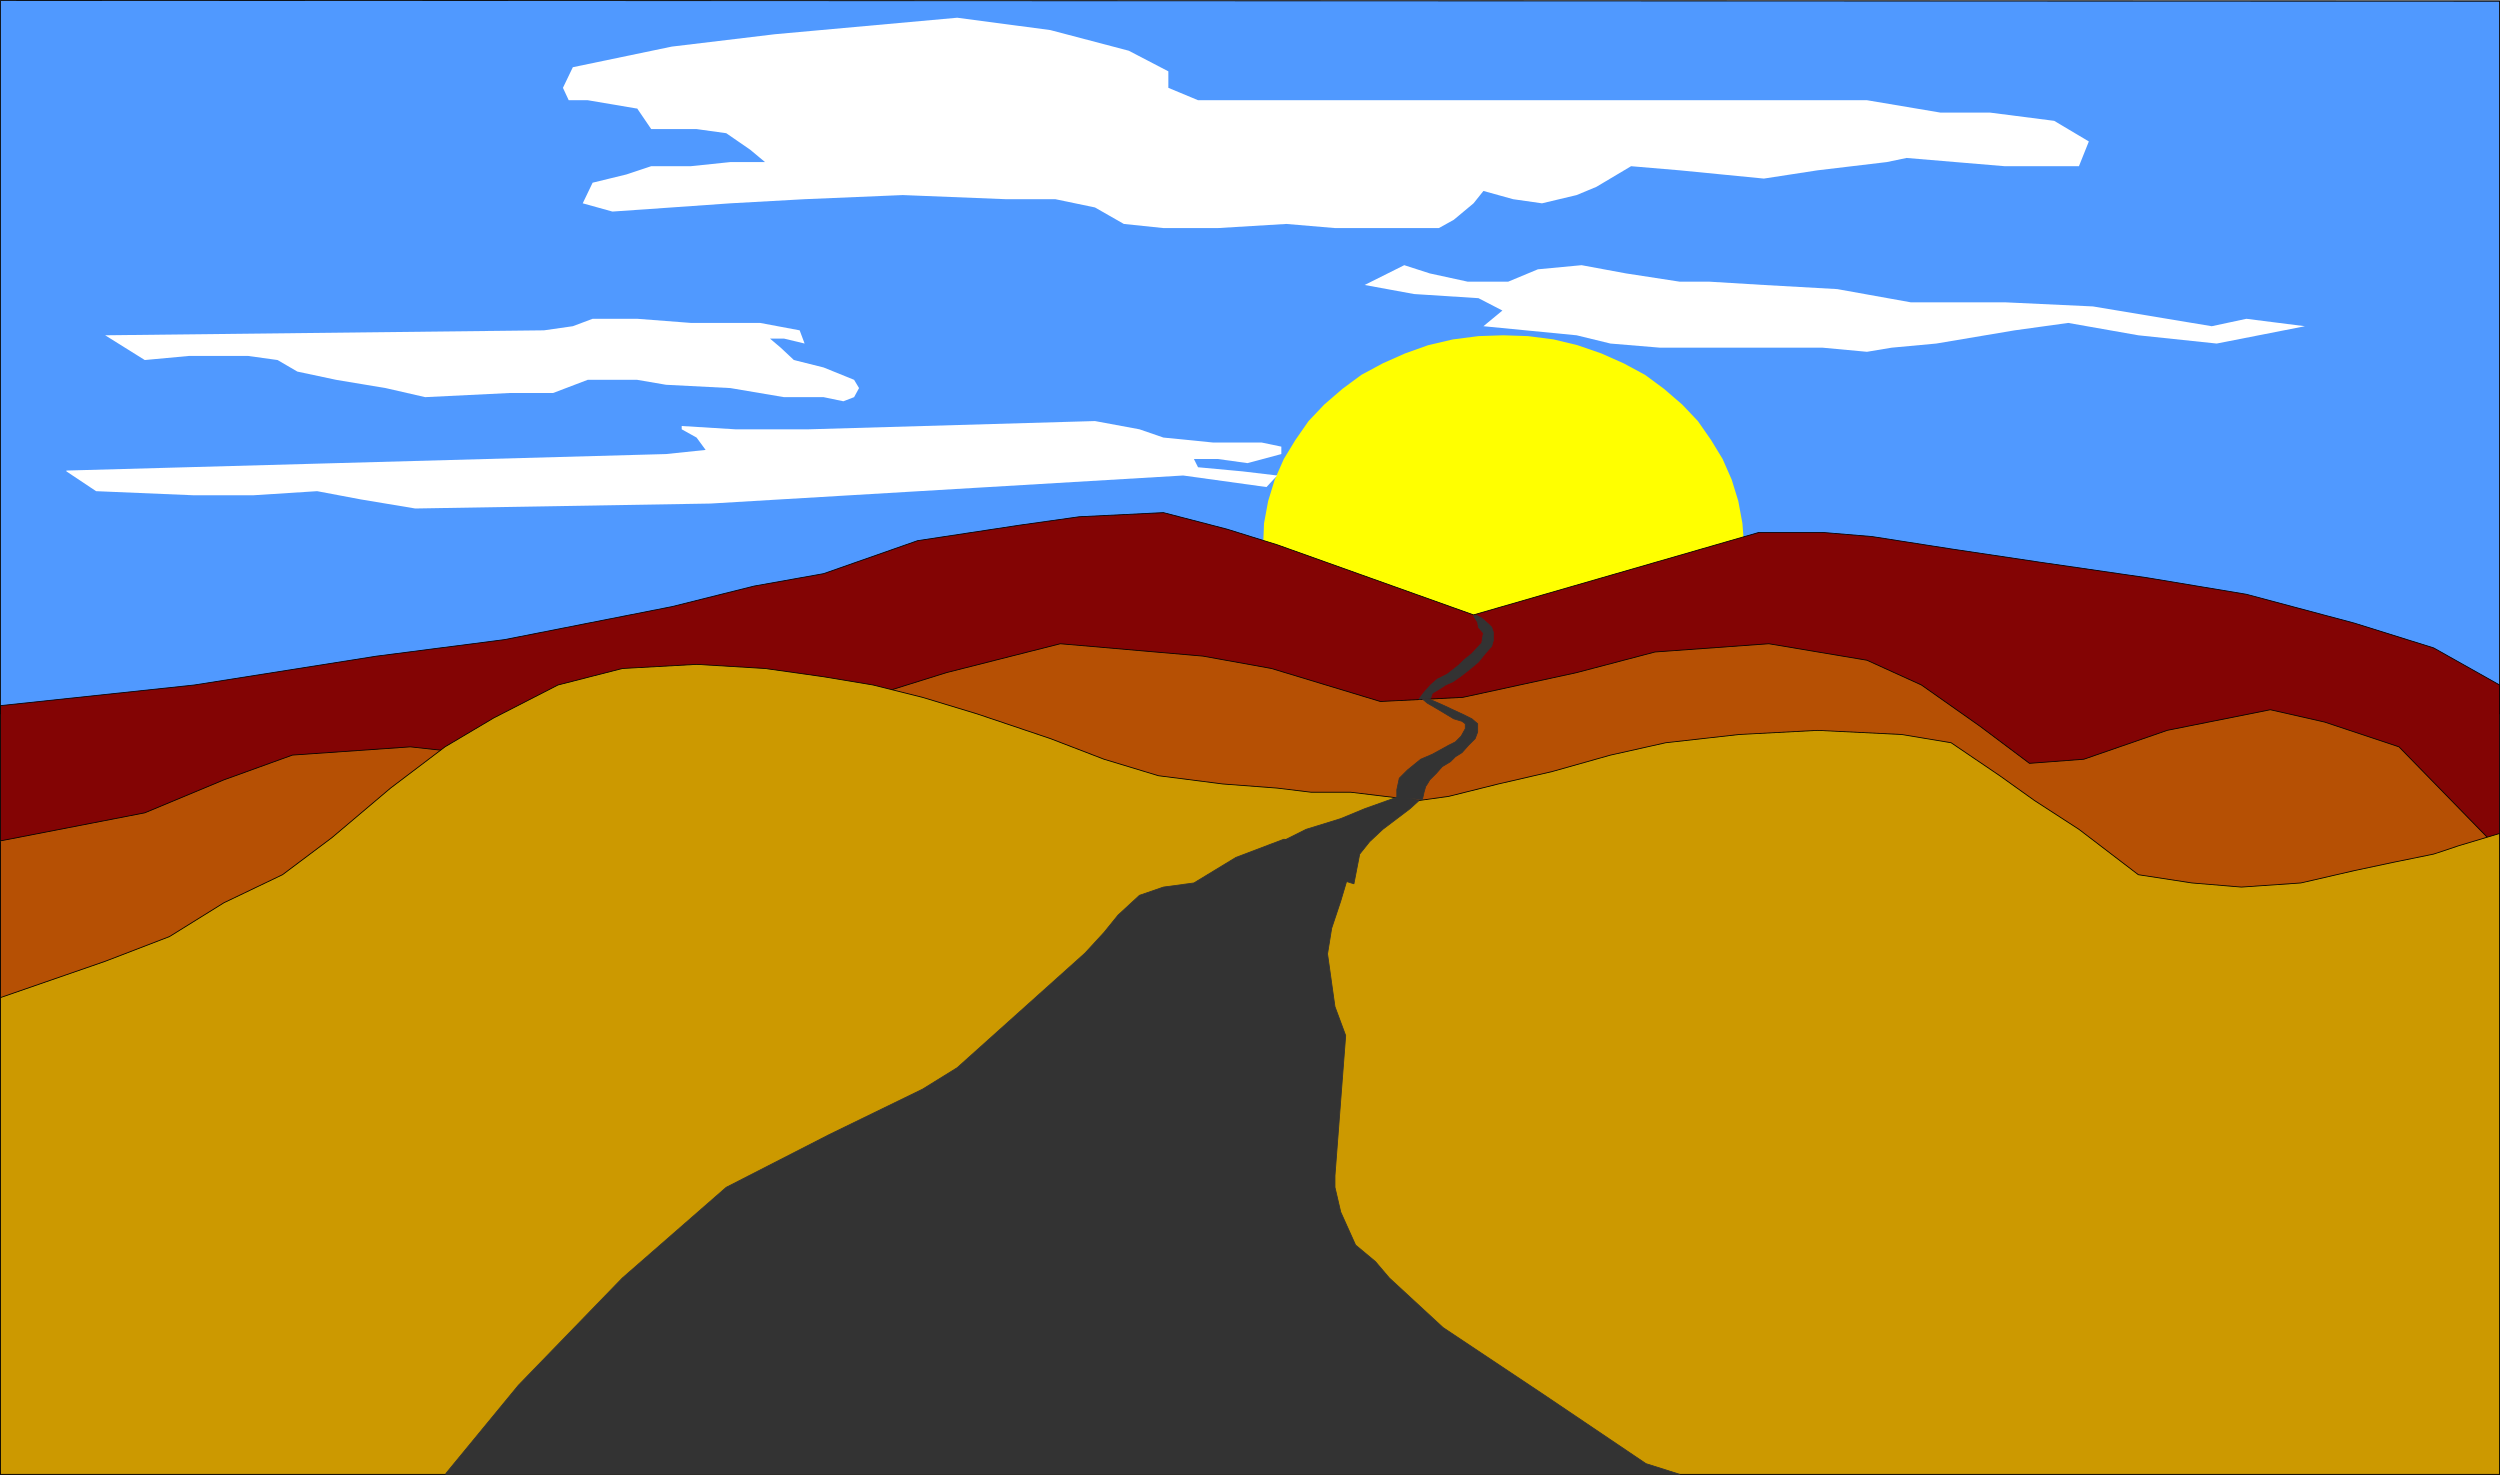 <?xml version="1.0" encoding="UTF-8" standalone="no"?>
<svg
   version="1.0"
   width="129.595mm"
   height="76.448mm"
   id="svg21"
   sodipodi:docname="Mountain Road 1.wmf"
   xmlns:inkscape="http://www.inkscape.org/namespaces/inkscape"
   xmlns:sodipodi="http://sodipodi.sourceforge.net/DTD/sodipodi-0.dtd"
   xmlns="http://www.w3.org/2000/svg"
   xmlns:svg="http://www.w3.org/2000/svg">
  <rect width="100%" height="100%" fill="#808080" stroke="none"/>
  <sodipodi:namedview
     id="namedview21"
     pagecolor="#ffffff"
     bordercolor="#000000"
     borderopacity="0.25"
     inkscape:showpageshadow="2"
     inkscape:pageopacity="0.0"
     inkscape:pagecheckerboard="0"
     inkscape:deskcolor="#d1d1d1"
     inkscape:document-units="mm" />
  <defs
     id="defs1">
    <pattern
       id="WMFhbasepattern"
       patternUnits="userSpaceOnUse"
       width="6"
       height="6"
       x="0"
       y="0" />
  </defs>
  <path
     style="fill:#5099ff;fill-opacity:1;fill-rule:evenodd;stroke:none"
     d="M 0.081,0.081 489.728,0.242 V 139.863 H 0.081 V 0.242 v 0 z"
     id="path1" />
  <path
     style="fill:none;stroke:#000000;stroke-width:0.162px;stroke-linecap:round;stroke-linejoin:round;stroke-miterlimit:4;stroke-dasharray:none;stroke-opacity:1"
     d="M 0.081,0.081 489.728,0.242 V 139.863 H 0.081 V 0.242 v 0"
     id="path2" />
  <path
     style="fill:#ffff00;fill-opacity:1;fill-rule:evenodd;stroke:none"
     d="m 294.516,65.69 4.848,0.162 5.01,0.646 4.686,1.131 4.686,1.616 4.363,1.939 4.202,2.262 3.717,2.747 3.555,3.07 3.07,3.232 2.586,3.717 2.262,3.717 1.778,4.04 1.293,4.202 0.808,4.363 0.323,4.202 -0.323,4.202 -0.808,4.202 -1.293,4.363 -1.778,3.878 -2.262,3.878 -2.586,3.555 -3.07,3.394 -3.555,2.909 -3.717,2.909 -4.202,2.262 -4.363,1.778 -4.686,1.616 -4.686,1.131 -5.01,0.646 -4.848,0.485 -4.848,-0.485 -5.01,-0.646 -4.848,-1.131 -4.525,-1.616 -4.363,-1.778 -4.202,-2.262 -3.717,-2.909 -3.555,-2.909 -3.07,-3.394 -2.586,-3.555 -2.262,-3.878 -1.778,-3.878 -1.293,-4.363 -0.808,-4.202 -0.162,-4.202 0.162,-4.202 0.808,-4.363 1.293,-4.202 1.778,-4.04 2.262,-3.717 2.586,-3.717 3.07,-3.232 3.555,-3.07 3.717,-2.747 4.202,-2.262 4.363,-1.939 4.525,-1.616 4.848,-1.131 5.01,-0.646 4.848,-0.162 z"
     id="path3" />
  <path
     style="fill:#ffffff;fill-opacity:1;fill-rule:evenodd;stroke:none"
     d="m 124.674,21.25 -9.534,-1.616 h -3.717 l -1.131,-2.424 1.939,-4.04 7.757,-1.616 11.635,-2.424 20.2,-2.424 35.714,-3.232 18.261,2.424 15.352,4.04 7.757,4.04 v 1.616 1.616 l 5.818,2.424 h 6.626 13.574 86.779 24.078 l 14.382,2.424 h 9.696 l 12.605,1.616 6.787,4.04 -1.939,4.848 h -14.544 l -19.23,-1.616 -3.878,0.808 -13.574,1.616 -10.504,1.616 -16.483,-1.616 -9.534,-0.808 -6.787,4.04 -3.878,1.616 -6.787,1.616 -5.656,-0.808 -5.818,-1.616 -1.939,2.424 -3.878,3.232 -2.909,1.616 h -8.726 -11.635 l -9.534,-0.808 -13.413,0.808 h -10.666 l -7.757,-0.808 -5.656,-3.232 -7.757,-1.616 h -9.696 L 176.871,38.218 l -19.23,0.808 -14.544,0.808 -11.474,0.808 -11.635,0.808 -5.818,-1.616 1.939,-4.04 6.626,-1.616 4.848,-1.616 h 7.757 l 7.757,-0.808 h 6.787 l -2.909,-2.424 -4.686,-3.232 -5.818,-0.808 h -4.848 -4.04 l -2.747,-4.04 v 0 z"
     id="path4" />
  <path
     style="fill:#ffffff;fill-opacity:1;fill-rule:evenodd;stroke:none"
     d="m 20.604,65.69 85.971,-0.97 5.656,-0.808 3.878,-1.454 h 8.726 l 10.504,0.808 h 13.574 l 7.757,1.454 0.97,2.586 -4.04,-0.97 h -2.747 l 2.101,1.778 2.586,2.424 5.818,1.454 5.979,2.424 0.97,1.616 -0.97,1.778 -2.101,0.808 -3.878,-0.808 h -7.757 l -10.504,-1.778 -12.605,-0.646 -5.656,-0.97 h -9.696 l -6.787,2.586 H 99.788 L 83.305,77.81 75.548,76.032 65.852,74.416 58.257,72.8 54.378,70.538 48.561,69.73 h -6.787 -4.686 l -8.726,0.808 z"
     id="path5" />
  <path
     style="fill:#ffffff;fill-opacity:1;fill-rule:evenodd;stroke:none"
     d="m 13.009,92.192 117.483,-3.232 7.757,-0.808 -1.778,-2.424 -2.909,-1.616 v -0.646 l 10.504,0.646 h 14.382 l 56.075,-1.616 8.726,1.616 4.686,1.616 9.696,0.97 h 9.534 l 3.878,0.808 v 1.454 l -6.626,1.778 -5.818,-0.808 h -4.686 l 0.808,1.616 8.726,0.808 6.787,0.808 -2.101,2.262 -16.322,-2.262 -92.597,5.494 -57.853,0.97 L 70.7,97.848 62.135,96.232 49.53,97.04 H 38.057 L 18.826,96.232 13.009,92.353 v 0 z"
     id="path6" />
  <path
     style="fill:#ffffff;fill-opacity:1;fill-rule:evenodd;stroke:none"
     d="m 290.637,63.912 3.717,-3.07 -4.686,-2.424 -12.605,-0.808 -9.696,-1.778 7.757,-3.878 5.01,1.616 7.434,1.616 h 7.918 l 5.818,-2.424 8.565,-0.808 8.726,1.616 10.504,1.616 h 5.818 l 10.666,0.646 14.382,0.808 14.382,2.586 h 18.422 l 17.291,0.808 23.27,3.878 6.787,-1.454 11.474,1.454 -17.291,3.394 -15.352,-1.616 -13.736,-2.424 -10.504,1.454 -15.352,2.586 -8.726,0.808 -4.848,0.808 -8.726,-0.808 h -12.443 -10.666 -8.726 l -9.696,-0.808 -6.626,-1.616 z"
     id="path7" />
  <path
     style="fill:#830404;fill-opacity:1;fill-rule:evenodd;stroke:none"
     d="m 0.081,138.247 37.976,-4.04 35.714,-5.656 25.048,-3.232 32.805,-6.464 16.16,-4.04 13.574,-2.424 18.422,-6.464 20.2,-3.07 11.474,-1.616 16.483,-0.808 12.443,3.232 9.858,3.07 38.461,13.736 55.914,-16.16 h 12.443 l 9.696,0.808 15.514,2.424 17.291,2.586 21.17,3.07 19.392,3.232 21.17,5.656 15.514,4.848 12.928,7.272 V 288.857 H 0.081 Z"
     id="path8" />
  <path
     style="fill:none;stroke:#000000;stroke-width:0.162px;stroke-linecap:round;stroke-linejoin:round;stroke-miterlimit:4;stroke-dasharray:none;stroke-opacity:1"
     d="m 0.081,138.247 37.976,-4.04 35.714,-5.656 25.048,-3.232 32.805,-6.464 16.16,-4.04 13.574,-2.424 18.422,-6.464 20.2,-3.07 11.474,-1.616 16.483,-0.808 12.443,3.232 9.858,3.07 38.461,13.736 55.914,-16.16 h 12.443 l 9.696,0.808 15.514,2.424 17.291,2.586 21.17,3.07 19.392,3.232 21.17,5.656 15.514,4.848 12.928,7.272 V 288.857 H 0.081 v -150.61 0"
     id="path9" />
  <path
     style="fill:#b65004;fill-opacity:1;fill-rule:evenodd;stroke:none"
     d="m 0.081,164.749 28.28,-5.494 15.514,-6.464 13.413,-4.848 23.109,-1.616 14.544,1.616 15.352,2.424 16.483,-0.808 18.261,-3.232 22.301,-8.888 18.099,-5.656 22.301,-5.656 27.957,2.424 13.413,2.424 21.331,6.464 16.16,-0.808 22.301,-4.848 15.352,-4.04 22.301,-1.616 19.23,3.232 10.666,4.848 11.474,8.08 9.696,7.272 10.666,-0.808 16.322,-5.656 20.2,-4.04 10.666,2.424 14.544,4.848 19.715,20.2 v 79.022 L 0.081,243.125 v -78.214 0 z"
     id="path10" />
  <path
     style="fill:none;stroke:#000000;stroke-width:0.162px;stroke-linecap:round;stroke-linejoin:round;stroke-miterlimit:4;stroke-dasharray:none;stroke-opacity:1"
     d="m 0.081,164.749 28.28,-5.494 15.514,-6.464 13.413,-4.848 23.109,-1.616 14.544,1.616 15.352,2.424 16.483,-0.808 18.261,-3.232 22.301,-8.888 18.099,-5.656 22.301,-5.656 27.957,2.424 13.413,2.424 21.331,6.464 16.16,-0.808 22.301,-4.848 15.352,-4.04 22.301,-1.616 19.23,3.232 10.666,4.848 11.474,8.08 9.696,7.272 10.666,-0.808 16.322,-5.656 20.2,-4.04 10.666,2.424 14.544,4.848 19.715,20.2 v 79.022 L 0.081,243.125 v -78.214 0"
     id="path11" />
  <path
     style="fill:#cc9900;fill-opacity:1;fill-rule:evenodd;stroke:none"
     d="m 0.081,195.453 20.523,-7.11 12.605,-4.848 10.666,-6.626 11.474,-5.494 9.696,-7.272 11.474,-9.696 10.666,-8.08 9.534,-5.656 12.605,-6.464 12.605,-3.232 14.544,-0.808 13.413,0.808 11.474,1.616 9.696,1.616 9.696,2.424 10.666,3.232 14.382,4.848 10.504,4.04 10.666,3.232 12.605,1.616 10.666,0.808 6.626,0.808 h 7.757 l 13.413,1.616 5.818,-0.808 9.696,-2.424 10.504,-2.424 11.474,-3.232 10.827,-2.424 14.382,-1.616 15.352,-0.808 16.483,0.808 9.696,1.616 9.534,6.464 6.787,4.848 8.726,5.656 11.635,8.888 10.504,1.616 9.696,0.808 11.635,-0.808 10.504,-2.424 7.595,-1.616 7.918,-1.616 4.848,-1.616 8.08,-2.424 V 288.857 H 0.081 Z"
     id="path12" />
  <path
     style="fill:none;stroke:#000000;stroke-width:0.162px;stroke-linecap:round;stroke-linejoin:round;stroke-miterlimit:4;stroke-dasharray:none;stroke-opacity:1"
     d="m 0.081,195.453 20.523,-7.11 12.605,-4.848 10.666,-6.626 11.474,-5.494 9.696,-7.272 11.474,-9.696 10.666,-8.08 9.534,-5.656 12.605,-6.464 12.605,-3.232 14.544,-0.808 13.413,0.808 11.474,1.616 9.696,1.616 9.696,2.424 10.666,3.232 14.382,4.848 10.504,4.04 10.666,3.232 12.605,1.616 10.666,0.808 6.626,0.808 h 7.757 l 13.413,1.616 5.818,-0.808 9.696,-2.424 10.504,-2.424 11.474,-3.232 10.827,-2.424 14.382,-1.616 15.352,-0.808 16.483,0.808 9.696,1.616 9.534,6.464 6.787,4.848 8.726,5.656 11.635,8.888 10.504,1.616 9.696,0.808 11.635,-0.808 10.504,-2.424 7.595,-1.616 7.918,-1.616 4.848,-1.616 8.08,-2.424 V 288.857 H 0.081 v -93.404 0"
     id="path13" />
  <path
     style="fill:#333333;fill-opacity:1;fill-rule:evenodd;stroke:none"
     d="m 87.345,288.695 14.221,-17.291 20.362,-21.008 20.362,-17.776 20.2,-10.342 18.261,-8.888 6.787,-4.202 25.048,-22.462 3.717,-4.04 2.747,-3.394 4.202,-3.878 4.686,-1.616 5.979,-0.808 8.242,-5.01 9.373,-3.555 7.757,0.97 5.171,5.171 -1.778,5.979 -1.778,5.333 -0.808,5.01 1.454,10.342 2.101,5.656 -2.101,27.472 v 2.262 l 1.131,4.848 2.909,6.464 3.878,3.232 2.747,3.232 10.504,9.696 19.392,12.928 20.362,13.736 6.626,2.101 H 87.345 v 0 z"
     id="path14" />
  <path
     style="fill:none;stroke:#333333;stroke-width:0.162px;stroke-linecap:round;stroke-linejoin:round;stroke-miterlimit:4;stroke-dasharray:none;stroke-opacity:1"
     d="m 87.345,288.695 14.221,-17.291 20.362,-21.008 20.362,-17.776 20.2,-10.342 18.261,-8.888 6.787,-4.202 25.048,-22.462 3.717,-4.04 2.747,-3.394 4.202,-3.878 4.686,-1.616 5.979,-0.808 8.242,-5.01 9.373,-3.555 7.757,0.97 5.171,5.171 -1.778,5.979 -1.778,5.333 -0.808,5.01 1.454,10.342 2.101,5.656 -2.101,27.472 v 2.262 l 1.131,4.848 2.909,6.464 3.878,3.232 2.747,3.232 10.504,9.696 19.392,12.928 20.362,13.736 6.626,2.101 H 87.345 v 0"
     id="path15" />
  <path
     style="fill:#333333;fill-opacity:1;fill-rule:evenodd;stroke:none"
     d="m 248.137,167.981 0.97,-1.939 1.939,-1.131 4.848,-2.424 6.787,-2.101 4.686,-1.939 6.787,-2.424 3.878,0.808 -1.778,1.616 -5.333,4.04 -2.586,2.424 -1.939,2.424 -1.131,5.818 -17.13,-5.171 z"
     id="path16" />
  <path
     style="fill:none;stroke:#333333;stroke-width:0.162px;stroke-linecap:round;stroke-linejoin:round;stroke-miterlimit:4;stroke-dasharray:none;stroke-opacity:1"
     d="m 248.137,167.981 0.97,-1.939 1.939,-1.131 4.848,-2.424 6.787,-2.101 4.686,-1.939 6.787,-2.424 3.878,0.808 -1.778,1.616 -5.333,4.04 -2.586,2.424 -1.939,2.424 -1.131,5.818 -17.13,-5.171 v 0"
     id="path17" />
  <path
     style="fill:#333333;fill-opacity:1;fill-rule:evenodd;stroke:none"
     d="m 279.972,136.955 2.262,0.97 4.848,2.262 1.293,0.646 1.131,0.97 v 1.616 l -0.485,1.293 -1.293,1.293 -1.293,1.454 -1.293,0.808 -0.97,0.97 -1.616,0.97 -1.131,1.293 -1.293,1.293 -0.485,0.808 -0.323,0.485 -0.323,1.131 -0.323,1.454 -5.01,-0.485 v -1.454 l 0.485,-2.262 1.616,-1.616 2.586,-2.101 2.262,-0.97 3.232,-1.778 1.293,-0.646 1.131,-1.131 0.808,-1.454 v -0.97 l -0.646,-0.485 -1.616,-0.485 -3.232,-1.939 -1.939,-1.131 -0.97,-0.808 h 1.454 v 0 z"
     id="path18" />
  <path
     style="fill:none;stroke:#333333;stroke-width:0.162px;stroke-linecap:round;stroke-linejoin:round;stroke-miterlimit:4;stroke-dasharray:none;stroke-opacity:1"
     d="m 279.972,136.955 2.262,0.97 4.848,2.262 1.293,0.646 1.131,0.97 v 1.616 l -0.485,1.293 -1.293,1.293 -1.293,1.454 -1.293,0.808 -0.97,0.97 -1.616,0.97 -1.131,1.293 -1.293,1.293 -0.485,0.808 -0.323,0.485 -0.323,1.131 -0.323,1.454 -5.01,-0.485 v -1.454 l 0.485,-2.262 1.616,-1.616 2.586,-2.101 2.262,-0.97 3.232,-1.778 1.293,-0.646 1.131,-1.131 0.808,-1.454 v -0.97 l -0.646,-0.485 -1.616,-0.485 -3.232,-1.939 -1.939,-1.131 -0.97,-0.808 h 1.454 v 0"
     id="path19" />
  <path
     style="fill:#333333;fill-opacity:1;fill-rule:evenodd;stroke:none"
     d="m 289.344,120.633 0.97,0.485 1.293,1.131 0.646,0.646 0.323,0.97 v 1.616 l -0.323,1.131 -1.293,1.454 -1.293,1.616 -1.939,1.616 -1.454,1.131 -1.616,1.131 -1.454,0.646 -0.97,0.646 -0.808,0.485 -0.808,0.485 -0.323,0.97 -2.262,0.162 0.97,-1.293 1.293,-1.454 1.293,-1.131 1.939,-0.97 2.262,-1.778 0.97,-0.97 1.616,-1.293 1.939,-2.101 0.323,-1.939 -0.97,-1.131 -0.162,-0.97 -0.808,-1.293 h 0.808 v 0 z"
     id="path20" />
  <path
     style="fill:none;stroke:#333333;stroke-width:0.162px;stroke-linecap:round;stroke-linejoin:round;stroke-miterlimit:4;stroke-dasharray:none;stroke-opacity:1"
     d="m 289.344,120.633 0.97,0.485 1.293,1.131 0.646,0.646 0.323,0.97 v 1.616 l -0.323,1.131 -1.293,1.454 -1.293,1.616 -1.939,1.616 -1.454,1.131 -1.616,1.131 -1.454,0.646 -0.97,0.646 -0.808,0.485 -0.808,0.485 -0.323,0.97 -2.262,0.162 0.97,-1.293 1.293,-1.454 1.293,-1.131 1.939,-0.97 2.262,-1.778 0.97,-0.97 1.616,-1.293 1.939,-2.101 0.323,-1.939 -0.97,-1.131 -0.162,-0.97 -0.808,-1.293 h 0.808 v 0"
     id="path21" />
</svg>
